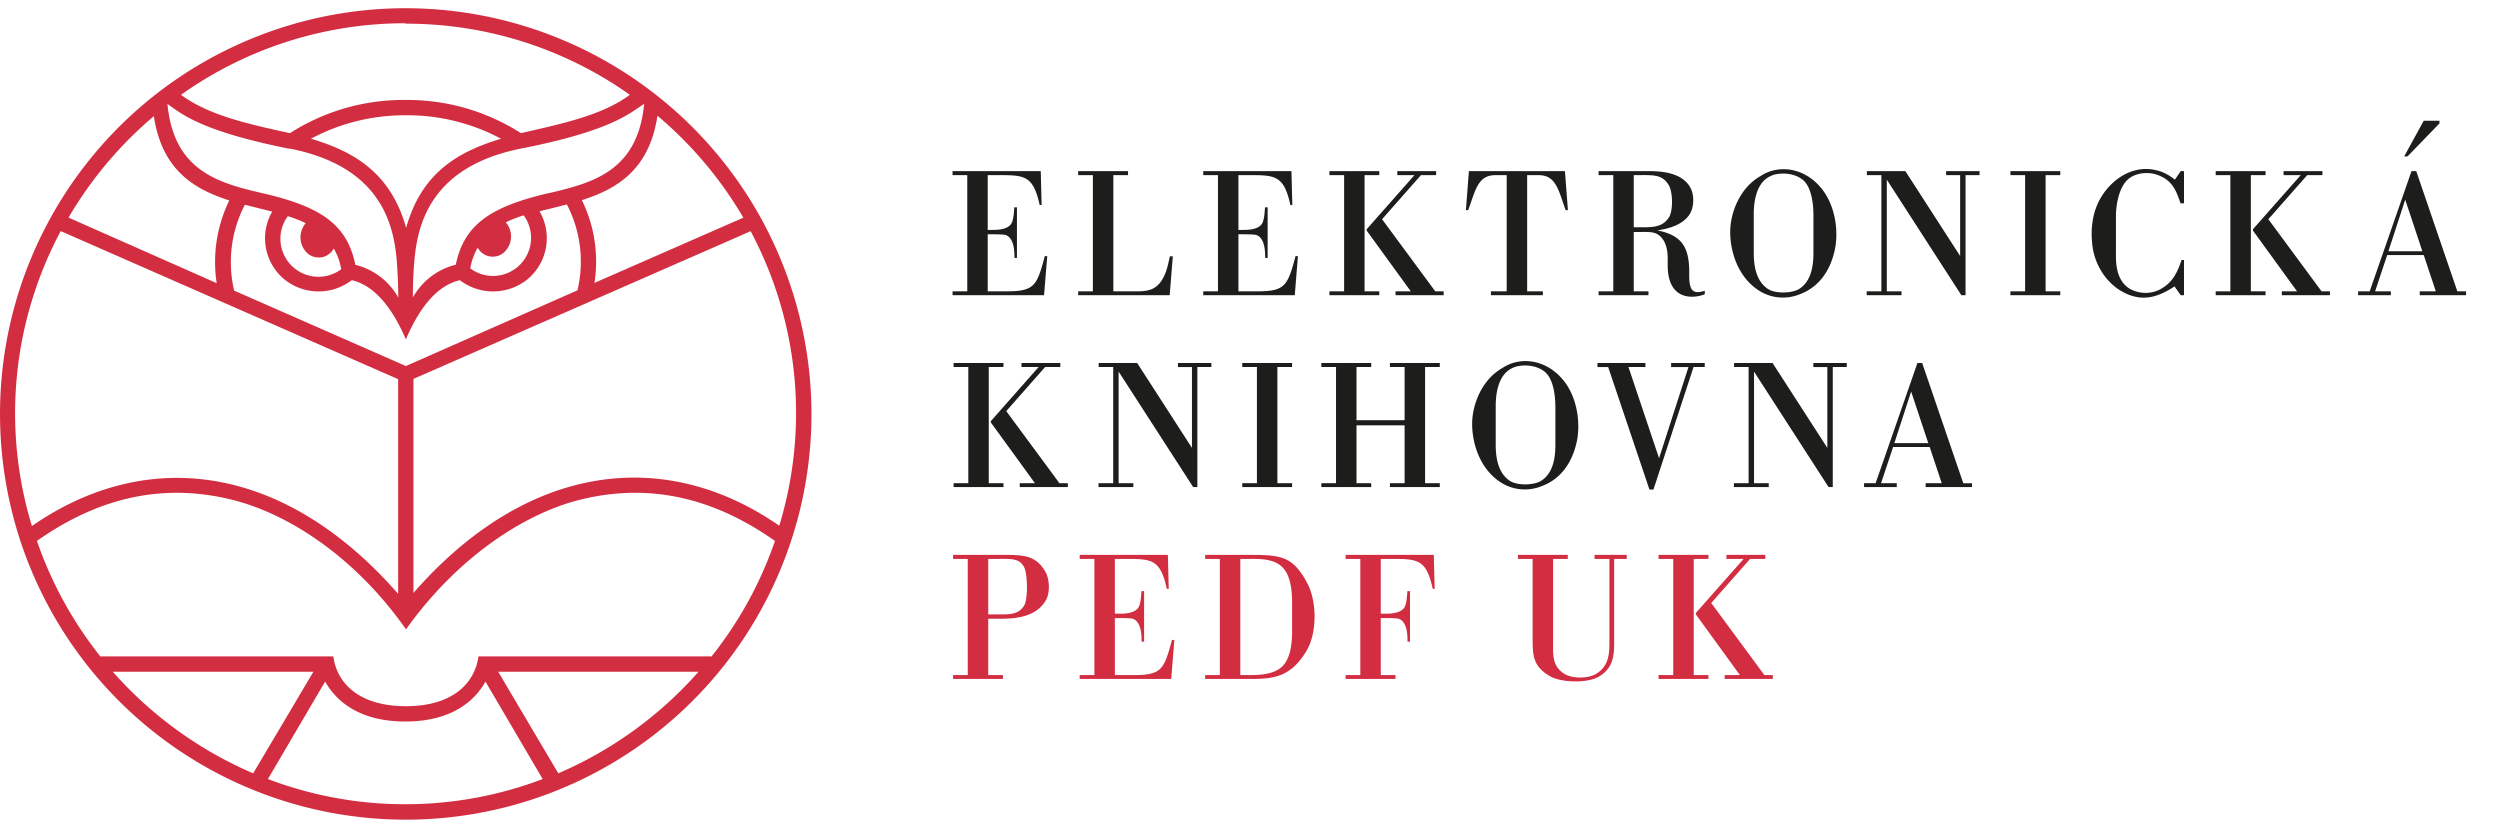 <svg xmlns="http://www.w3.org/2000/svg" width="152" height="51" fill="none" viewBox="0 0 152 51"><g clip-path="url(#a)"><path fill="#D32D41" d="M25.138 36.089V23.037l20.501-8.98a23.5 23.5 0 0 1 1.74 17.907c-6.96-4.829-15.349-3.828-22.275 4.125m18.15 3.82H29.09c-.226 1.653-1.592 3.028-4.412 3.028s-4.194-1.375-4.411-3.028H6.1a23.7 23.7 0 0 1-3.855-7.022c3.037-2.132 7.03-3.768 12.052-2.454 3.28.87 7.282 3.41 10.389 7.831 3.098-4.35 7.109-6.961 10.39-7.831 5.011-1.314 9.005.322 12.042 2.454a23.5 23.5 0 0 1-3.855 7.022m-9.319 7.109L30.29 40.84h12.182a24 24 0 0 1-8.528 6.178m-9.267 1.88a23.5 23.5 0 0 1-8.388-1.532l3.48-5.926c.54.957 1.828 2.428 4.873 2.428s4.351-1.47 4.873-2.428l3.48 5.926a23.5 23.5 0 0 1-8.379 1.531M6.874 40.84h12.182l-3.663 6.178a24 24 0 0 1-8.536-6.178m-3.15-26.783 20.5 8.997v13.052c-6.96-7.953-15.297-8.954-22.267-4.124a23.5 23.5 0 0 1 1.74-17.908m5.674-7.022c.487 3.298 2.463 4.455 4.586 5.134a8.56 8.56 0 0 0-.766 5.03L4.168 13.23a23.8 23.8 0 0 1 5.22-6.195m8.241 2.001c5.343 1.062 6.309 4.35 6.5 6.892.07.957.087 1.74.087 2.166a4.1 4.1 0 0 0-2.61-1.992c-.505-2.472-2.115-3.542-5.63-4.351-2.759-.635-5.413-1.392-5.795-5.43.818.557 1.923 1.627 7.413 2.724m7.057-7.605a23.5 23.5 0 0 1 13.644 4.324c-1.68 1.245-4.055 1.74-6.622 2.332a12.8 12.8 0 0 0-7.022-2.018 12.8 12.8 0 0 0-7.022 2.018c-2.558-.557-4.942-1.087-6.622-2.332a23.5 23.5 0 0 1 13.653-4.35m6.09 12.103q.53-.252 1.088-.426a2.314 2.314 0 0 1-3.245 3.228 3.8 3.8 0 0 1 .452-1.261 1.035 1.035 0 0 0 1.601.287 1.314 1.314 0 0 0 .105-1.828M18.9 8.436a12.1 12.1 0 0 1 5.769-1.427c2.02-.018 4.013.473 5.795 1.427-2.55.765-4.83 2.027-5.77 5.42-.948-3.393-3.228-4.655-5.777-5.42m-.226 6.96a1.035 1.035 0 0 0 1.6-.286c.23.388.383.816.453 1.261a2.314 2.314 0 0 1-3.245-3.228q.56.172 1.087.426a1.323 1.323 0 0 0 .105 1.828m-1.34 1.637a3.315 3.315 0 0 0 4.037 0c1.392.33 2.463 1.68 3.29 3.602.817-1.923 1.887-3.272 3.28-3.602a3.33 3.33 0 0 0 4.046 0 3.245 3.245 0 0 0 .8-4.186l1.662-.417a7.54 7.54 0 0 1 .644 5.22l-10.433 4.604-10.441-4.586a7.56 7.56 0 0 1 .652-5.22l1.662.417a3.24 3.24 0 0 0 .8 4.168m15.993-5.29c-3.48.817-5.125 1.887-5.63 4.35a4.1 4.1 0 0 0-2.61 1.993c0-.4 0-1.21.087-2.167.191-2.506 1.166-5.83 6.508-6.892 5.526-1.087 6.596-2.158 7.466-2.714-.383 4.037-3.037 4.794-5.795 5.43m11.834 1.487-9.058 3.968a8.5 8.5 0 0 0-.766-5.03c2.123-.678 4.098-1.835 4.594-5.133a23.9 23.9 0 0 1 5.221 6.195M24.677.5a24.668 24.668 0 1 0 24.66 24.669A24.695 24.695 0 0 0 24.677.5m33.27 33.238h2.947c1.297 0 2.074-.01 2.67 1.032.245.425.298 1.266.021 1.734-.66 1.106-2.021 1.117-2.99 1.117h-.51v3.425h.894v.234h-3.032v-.234h.893v-7.063h-.893zm2.138 3.617h.404c.798 0 1.405.064 1.777-.532.245-.415.213-1.926 0-2.34-.298-.575-.82-.5-1.851-.5h-.33zm5.561-3.617h5.361l.053 2.064h-.117c-.393-1.809-.925-1.82-2.52-1.82h-.64v3.33h.32c.33 0 .862-.032 1.096-.35.17-.235.18-.788.202-1.022h.16v3.074h-.15c-.01-.191.043-1.149-.51-1.383-.075-.032-.33-.053-.798-.053h-.32v3.468h1.15c1.67 0 1.83-.34 2.287-2l.032-.138h.149l-.192 2.372h-5.564v-.234h.894v-7.063h-.894zm7.627 0h2.904c1.83 0 2.479.18 3.308 1.723.554 1.032.639 2.947-.053 4.117-.936 1.564-1.968 1.692-3.276 1.702h-2.883v-.234h.893v-7.063h-.893zm2.138 7.308h.298c.638 0 1.649.032 2.234-.51.543-.511.596-1.447.617-1.98v-2.073c-.021-.48-.053-1.48-.606-2.011-.543-.543-1.522-.49-2.096-.49h-.447zm8.541 0h.893v.234h-3.032v-.234h.894v-7.063h-.894v-.245h5.362l.053 2.064h-.117c-.394-1.809-.925-1.82-2.521-1.82h-.639v3.33h.32c.33 0 .861-.032 1.095-.35.17-.235.181-.788.203-1.022h.16v3.074h-.15c-.01-.191.043-1.149-.51-1.383-.075-.032-.33-.053-.798-.053h-.32zm8.338-7.308h3.031v.245h-.893v5.063c0 .734-.075 1.468.712 1.937.468.276 1.383.287 1.883 0 .862-.511.83-1.352.83-2.128v-4.872h-.904v-.245h1.957v.245h-.766v4.787c0 .872.064 1.808-.957 2.383-.67.383-2.255.372-2.968-.053-1.022-.607-1.032-1.245-1.032-2.383v-4.734h-.894zm12.678 0h2.362v.245h-.926l-2.361 2.68 3.234 4.383h.51v.234h-2.925v-.234h.925l-2.68-3.691v-.085l2.904-3.288h-1.043zm-1.989 7.308h.894v.234h-3.032v-.234h.893v-7.063h-.893v-.245h3.032v.245h-.894z"/><path fill="#1D1D1B" d="M57.915 10.404h5.362l.053 2.064h-.117c-.394-1.809-.926-1.82-2.521-1.82h-.639v3.33h.32c.33 0 .861-.031 1.095-.35.17-.235.181-.788.202-1.022h.16v3.075h-.149c-.01-.192.043-1.15-.51-1.383-.075-.032-.33-.053-.798-.053h-.32v3.468h1.15c1.67 0 1.83-.34 2.286-2l.032-.139h.15l-.192 2.373h-5.564v-.234h.894v-7.064h-.894zm7.638 0h3.032v.245h-.894v7.064h1.022c.808 0 1.531.085 2.01-.82.213-.393.298-.808.404-1.308h.181l-.191 2.362h-5.564v-.234h.894v-7.064h-.894zm7.605 0h5.362l.053 2.064h-.117c-.394-1.809-.925-1.82-2.521-1.82h-.639v3.33h.32c.33 0 .861-.031 1.095-.35.17-.235.181-.788.203-1.022h.159v3.075h-.149c-.01-.192.043-1.15-.51-1.383-.075-.032-.33-.053-.798-.053h-.32v3.468h1.15c1.67 0 1.83-.34 2.287-2l.031-.139h.15l-.192 2.373h-5.564v-.234h.894v-7.064h-.894zm11.798 0h2.361v.245h-.925l-2.362 2.68 3.234 4.384h.51v.234H84.85v-.234h.926l-2.681-3.692v-.085l2.904-3.287h-1.042zm-1.99 7.309h.894v.234h-3.032v-.234h.894v-7.064h-.894v-.245h3.032v.245h-.894zm12.182-7.309.181 2.373h-.138c-.447-1.256-.596-2.128-1.65-2.128h-.69v7.064h.957v.234h-3.16v-.234h.958v-7.064h-.681c-1.064 0-1.202.872-1.66 2.128h-.138l.18-2.373zm2.045 0h3.106c.511.01 2 .01 2.511 1.075.192.404.223 1.16-.149 1.649-.511.66-1.468.808-1.893.883 1.574.297 1.904 1.138 1.936 2.393v.33c0 .149-.011.776.244.947.171.127.405.085.702 0v.212c-.478.181-1.127.245-1.617-.095-.595-.426-.638-1.277-.638-1.692v-.372c0-.298-.021-.926-.415-1.33-.34-.35-.712-.298-1.49-.298h-.159v3.607h.894v.234h-3.032v-.234h.894v-7.064h-.894zm2.138 3.415h.213c.872 0 1.543.043 1.947-.638.234-.404.223-1.5-.032-1.926-.415-.691-.968-.606-2.128-.606zm8.703-3.499c.766-.129 1.776.105 2.564.967 1.031 1.106 1.212 2.872.936 4-.266 1.128-.905 2.181-2.17 2.628a2.71 2.71 0 0 1-2.628-.394c-1.245-.936-1.596-2.585-1.532-3.649.053-.925.532-2.425 1.84-3.17.362-.234.671-.33.99-.383m-.394.393c-.936.425-1.011 1.755-1.011 2.308v2.309c0 .617.054 1.744.905 2.266.436.255 1.351.244 1.808 0 .958-.553.915-1.894.915-2.415v-2.053c0-.394-.021-1.692-.659-2.203-.469-.372-1.149-.425-1.607-.33a1.2 1.2 0 0 0-.351.118m5.865-.308h2.341l3.33 5.16v-4.915h-.851v-.245h2.032v.245h-.852v7.298h-.255l-4.532-7.022v6.788h.894v.234h-2.117v-.234h.893v-7.064h-.883zm10.867 7.309h.893v.234h-3.032v-.234h.894v-7.064h-.894v-.245h3.032v.245h-.893zm7.862-6.788.351-.52h.202v1.957h-.213c-.276-.83-.521-1.426-1.446-1.745-.468-.16-1.149-.138-1.639.202-.734.521-.84 1.872-.84 2.309v2.255c0 .457-.043 1.617.819 2.16a1.95 1.95 0 0 0 1.777.095c.84-.404 1.138-1.074 1.393-1.83h.149v2.139h-.202l-.372-.532c-1.043.68-1.894.883-2.873.468-1.255-.543-1.904-1.734-2.085-2.713-.191-1.138-.138-2.787 1.171-4.021.84-.787 1.819-1.01 2.67-.798.351.074.712.234 1.138.574m6.607-.521h2.362v.245h-.925l-2.362 2.68 3.234 4.384h.511v.234h-2.926v-.234h.926l-2.681-3.692v-.085l2.904-3.287h-1.043zm-1.989 7.309h.894v.234h-3.032v-.234h.893v-7.064h-.893v-.245h3.032v.245h-.894zm9.768-7.309h.287l2.5 7.309h.532v.234h-2.819v-.234h.978l-.734-2.203h-2.223l-.734 2.203h.957v.234h-1.989v-.234h.702zm-1.405 4.873h2.064l-1.042-3.139zm3.107-7.777-1.947 2.01h-.202l1.191-2.17h.958zM62.107 22.07h2.361v.245h-.925l-2.362 2.681 3.234 4.383h.51v.234H62v-.234h.926l-2.681-3.691v-.085l2.904-3.288h-1.043zm-1.99 7.31h.894v.233h-3.032v-.234h.894v-7.064h-.894v-.244h3.032v.244h-.894zm6.683-7.31h2.34l3.33 5.16v-4.914h-.851v-.245h2.032v.244H72.8v7.298h-.256l-4.532-7.02v6.786h.894v.234h-2.117v-.234h.894v-7.064H66.8zm10.866 7.31h.894v.233h-3.032v-.234h.893v-7.064h-.893v-.244h3.031v.244h-.893zm5.703-7.31v.245h-.894v3.235H85.4v-3.235h-.893v-.244h3.032v.244h-.894v7.064h.894v.234h-3.032v-.234h.893v-3.52h-2.925v3.52h.894v.234h-3.032v-.234h.893v-7.064h-.893v-.244zm8.975-.084c.766-.128 1.777.106 2.564.968 1.032 1.106 1.213 2.872.936 4-.266 1.127-.904 2.18-2.17 2.627a2.71 2.71 0 0 1-2.628-.393c-1.245-.936-1.596-2.585-1.532-3.65.053-.925.532-2.425 1.84-3.17.362-.233.67-.33.99-.382m-.394.393c-.936.426-1.01 1.756-1.01 2.309v2.308c0 .617.053 1.745.904 2.266.436.256 1.351.245 1.808 0 .958-.553.915-1.893.915-2.415v-2.053c0-.393-.021-1.691-.66-2.202-.467-.372-1.148-.425-1.606-.33-.16.032-.276.075-.35.117m5.176-.309h2.915v.245H99.01l1.861 5.543 1.788-5.542h-1.054v-.245h2.043v.244h-.681l-2.436 7.447h-.245l-2.51-7.446h-.65zm8.305 0h2.34l3.33 5.16v-4.914h-.851v-.245h2.032v.244h-.851v7.298h-.255l-4.532-7.02v6.786h.893v.234h-2.117v-.234h.894v-7.064h-.883zm11.148 0h.288l2.5 7.31h.532v.233h-2.82v-.234h.979l-.734-2.202h-2.223l-.734 2.202h.957v.234h-1.989v-.234h.702zm-1.404 4.873h2.064l-1.043-3.138z"/></g><defs><clipPath id="a"><path fill="#fff" d="M0 .5h152v50H0z"/></clipPath></defs></svg>